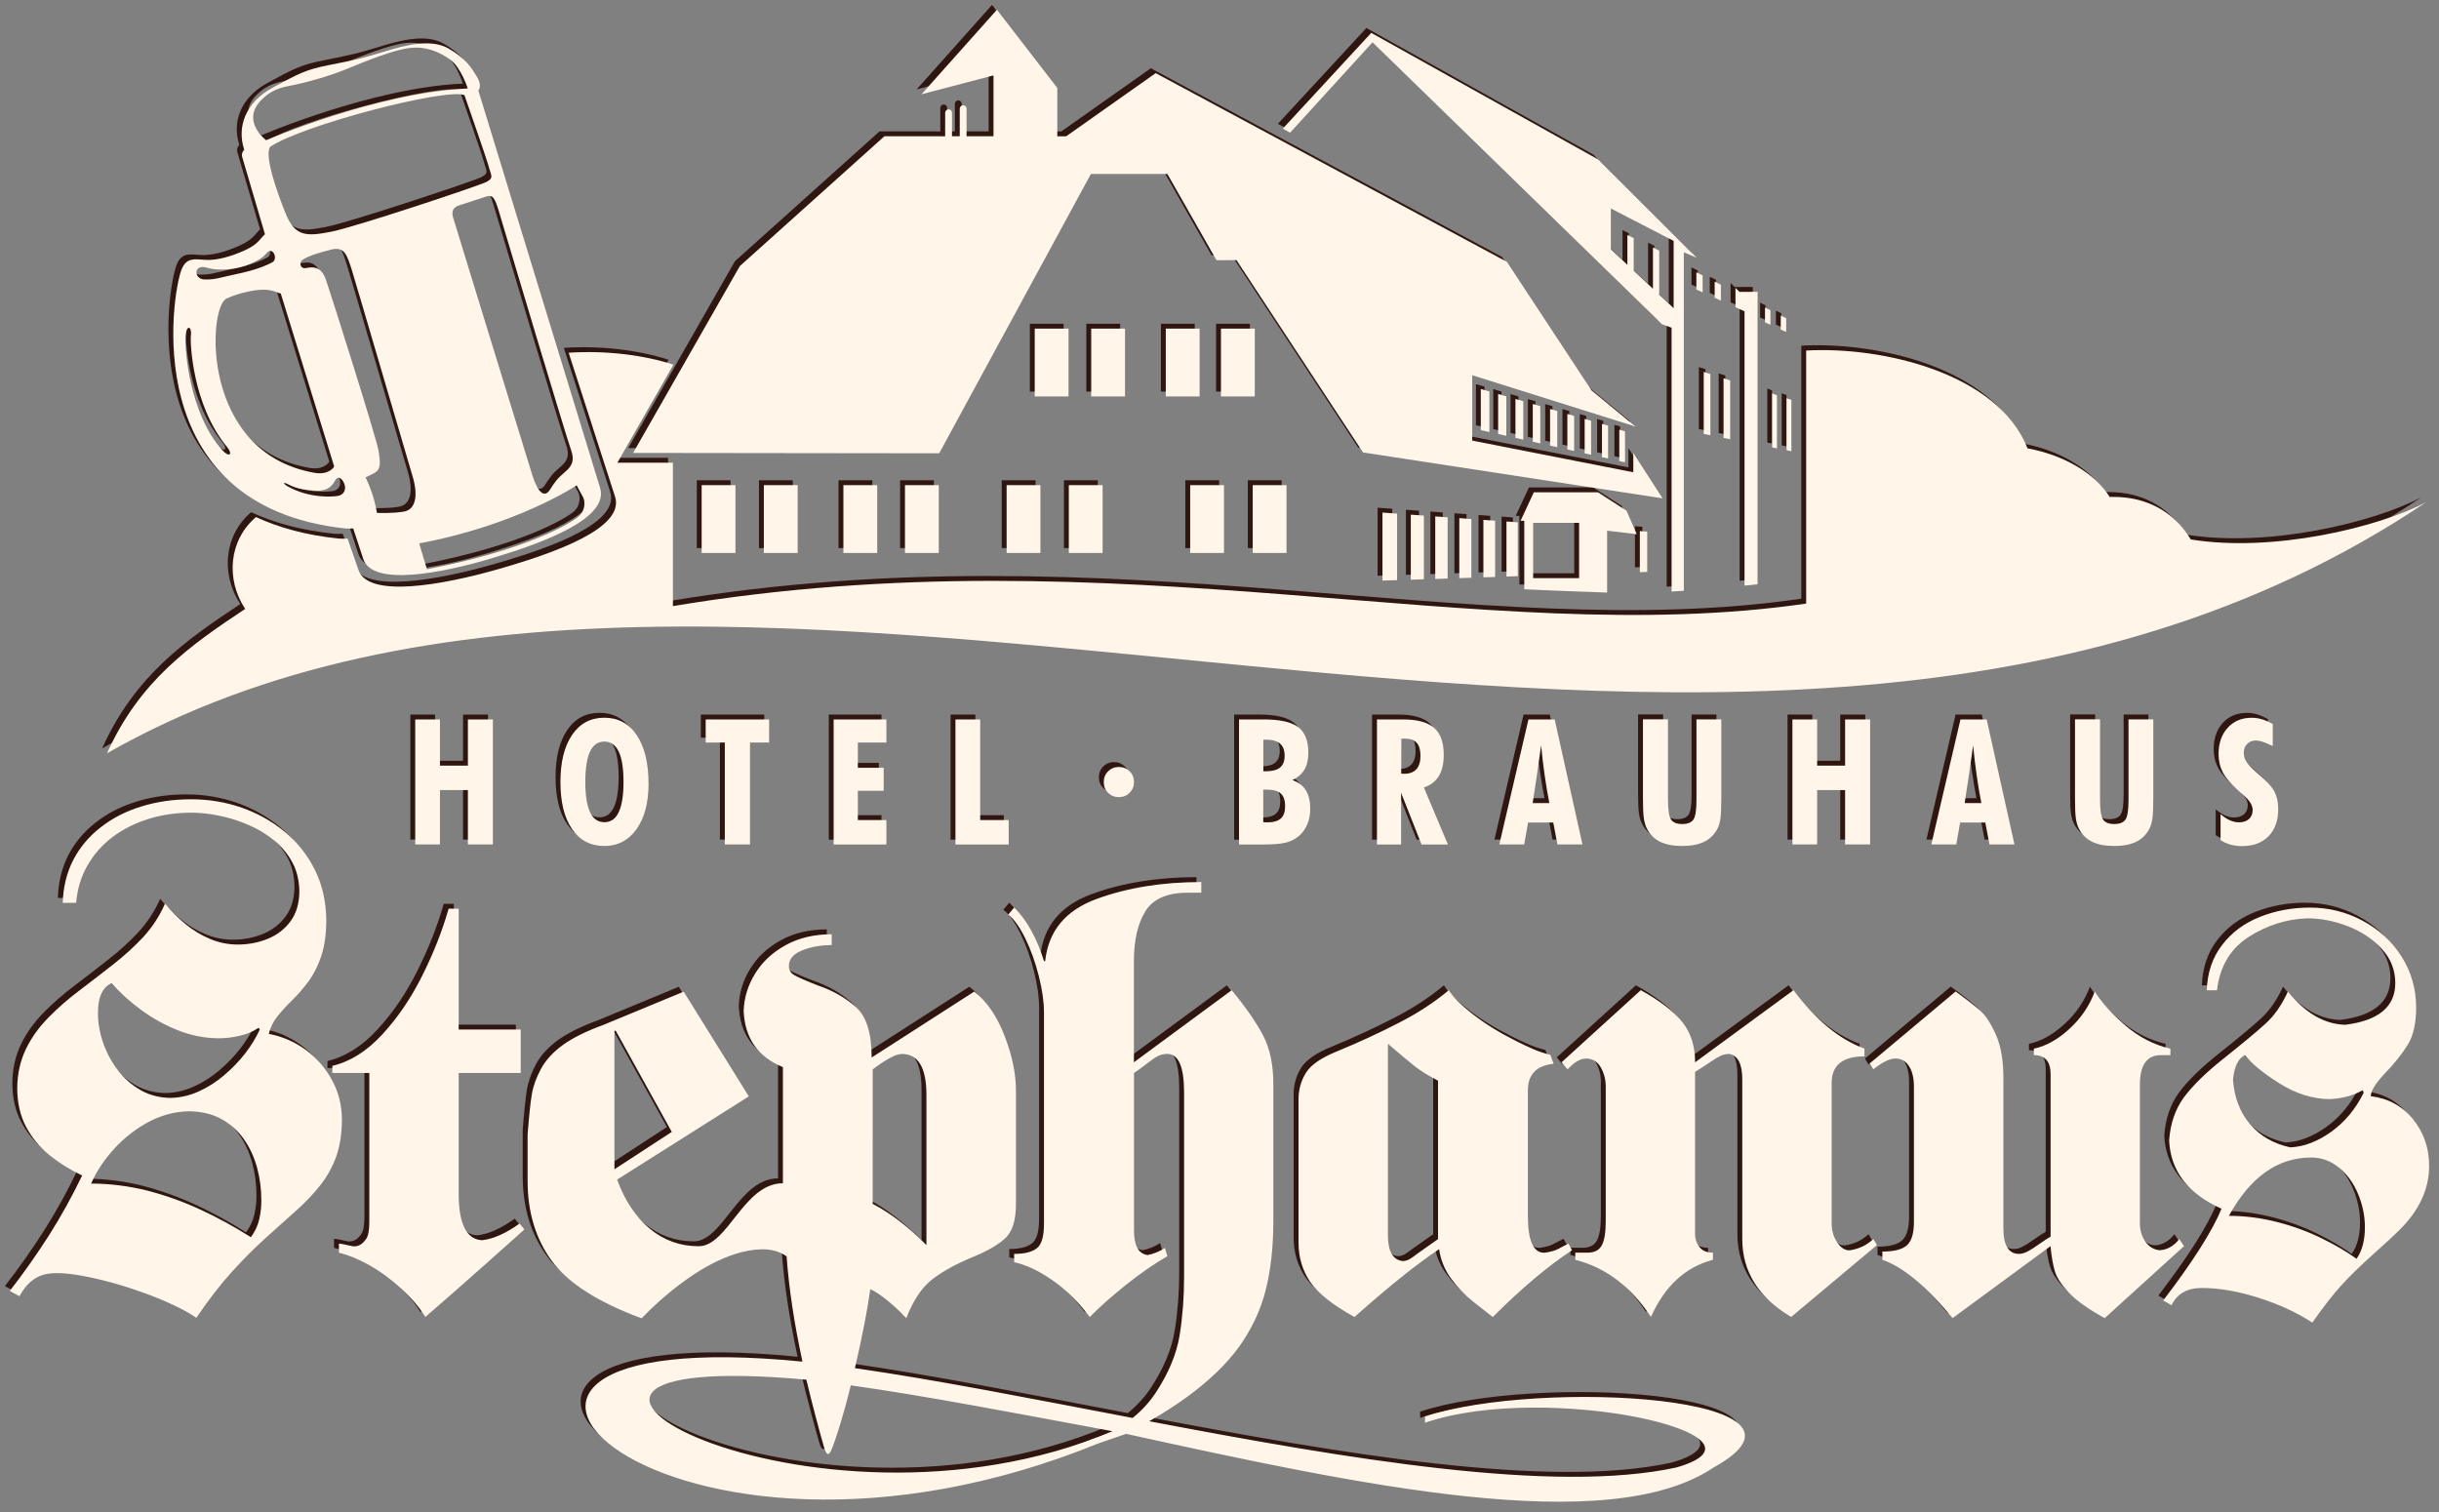 <?xml version="1.0" encoding="utf-8"?>
<!-- Generator: Adobe Illustrator 24.1.0, SVG Export Plug-In . SVG Version: 6.00 Build 0)  -->
<svg version="1.0" id="Ebene_1" xmlns="http://www.w3.org/2000/svg" xmlns:xlink="http://www.w3.org/1999/xlink" x="0px" y="0px"
	 viewBox="0 0 500 310" style="enable-background:new 0 0 500 310;" xml:space="preserve">
<rect x="0" y="0" width="500" height="310" fill="#808080" stroke="none"/>
<style type="text/css">
	.st0{fill:#301610;}
	.st1{fill:#FFF5E9;}
</style>
<g>
	<path class="st0" d="M496.38,101.96c-9.8,5.18-31.44,10.38-48.26,7.64c-3.66-6.02-9.39-8.72-15.88-8.72c-0.25,0-0.5,0-0.75,0.01
		c-3.03-4.82-9.22-8.54-16.85-9.97c-6.05-15.4-29.72-20.93-45.37-20.05l0,51.88c-66.29,9.66-140.88-14.78-232.32,0.52v-29.4
		l-11.38,0l11.49-20.11c-6.29-2.02-13.9-2.93-21.48-2.44c5.15,15.98,9.44,29.3,9.5,29.48c2.12,6.44-12.27,11.54-23.79,14.85
		c-11.71,3.36-26.83,6.02-28.8,0.21c-0.2-0.59-2.01-5.82-2.23-6.44c-0.66,0.06-1.3,0.05-1.82,0c-6.75-0.69-12.32-2.26-16.96-4.41
		c-5.6,4.78-6.22,12.77-2.22,18.84c-11.29,7.47-21.66,14.77-28.32,29.59C150.44,79.68,355.66,196.46,496.38,101.96L496.38,101.96z"
		/>
	<path class="st0" d="M84.12,172.14v-25.64h5.07v9.48h5.73v-9.48h5.12v25.64h-5.12v-11.15h-5.73v11.15H84.12L84.12,172.14z
		 M122.9,167.57c1.32,0,2.3-0.68,2.94-2.06c0.65-1.37,0.98-3.43,0.98-6.19c0-2.78-0.32-4.84-0.98-6.22
		c-0.65-1.37-1.63-2.06-2.94-2.06c-1.32,0-2.3,0.68-2.94,2.04c-0.64,1.37-0.97,3.44-0.97,6.23c0,2.78,0.33,4.84,0.97,6.21
		C120.61,166.9,121.58,167.57,122.9,167.57L122.9,167.57L122.9,167.57z M131.95,159.68c0,3.91-0.82,7.01-2.46,9.32
		c-1.65,2.3-3.84,3.45-6.59,3.45c-2.84,0-5.05-1.16-6.63-3.47c-1.59-2.31-2.38-5.53-2.38-9.65c0-4.11,0.8-7.33,2.4-9.67
		c1.6-2.34,3.8-3.51,6.61-3.51c2.82,0,5.03,1.19,6.64,3.59C131.14,152.13,131.95,155.44,131.95,159.68L131.95,159.68L131.95,159.68z
		 M147.59,172.14v-20.9h-3.92v-4.74h13v4.74h-3.92v20.9H147.59L147.59,172.14z M169.9,172.14v-25.64h10.81v4.74h-5.85v5.18h5.3v4.71
		h-5.3v6.01h5.85v5.01H169.9L169.9,172.14z M194.87,172.14v-25.64h5.07v20.64h5.84v5.01H194.87L194.87,172.14z M231.47,159.33
		c0,0.88-0.3,1.61-0.89,2.21c-0.59,0.59-1.33,0.89-2.21,0.89c-0.88,0-1.61-0.29-2.21-0.87c-0.59-0.59-0.89-1.33-0.89-2.22
		c0-0.87,0.3-1.61,0.9-2.2c0.6-0.59,1.33-0.89,2.2-0.89c0.87,0,1.6,0.29,2.2,0.89C231.17,157.72,231.47,158.45,231.47,159.33
		L231.47,159.33L231.47,159.33z M257.97,157.13h0.55c1.32,0,2.28-0.26,2.9-0.77c0.62-0.52,0.93-1.31,0.93-2.39
		c0-1.14-0.31-1.97-0.94-2.51c-0.62-0.54-1.6-0.81-2.91-0.81h-0.51V157.13L257.97,157.13z M257.97,167.57c0.08,0,0.2,0.01,0.36,0.02
		c0.16,0.01,0.28,0.02,0.36,0.02c1.32,0,2.27-0.26,2.87-0.79c0.6-0.53,0.89-1.36,0.89-2.51c0-1.23-0.3-2.1-0.9-2.63
		c-0.59-0.53-1.59-0.79-2.96-0.79h-0.62V167.57L257.97,167.57L257.97,167.57z M253,172.14v-25.64h5c3.36,0,5.73,0.52,7.13,1.57
		c1.39,1.05,2.08,2.8,2.08,5.26c0,1.4-0.26,2.54-0.79,3.45c-0.53,0.9-1.35,1.62-2.46,2.16c1.24,0.44,2.16,1.15,2.75,2.1
		c0.59,0.95,0.89,2.21,0.89,3.77c0,1.16-0.19,2.21-0.58,3.15c-0.39,0.94-0.95,1.74-1.69,2.4c-0.74,0.65-1.63,1.1-2.67,1.38
		c-1.04,0.28-2.67,0.41-4.9,0.41H253L253,172.14z M286.25,157.61c0.06,0,0.16,0.01,0.29,0.02c0.14,0.01,0.24,0.02,0.3,0.02
		c1.11,0,1.95-0.31,2.51-0.93c0.57-0.62,0.85-1.53,0.85-2.75c0-1.23-0.26-2.12-0.78-2.69c-0.52-0.56-1.34-0.85-2.48-0.85
		c-0.17,0-0.31,0.01-0.4,0.01c-0.09,0.01-0.18,0.01-0.26,0.02L286.25,157.61L286.25,157.61L286.25,157.61z M281.28,172.14v-25.64
		h5.34c2.93,0,5.06,0.58,6.37,1.72c1.32,1.15,1.98,2.98,1.98,5.5c0,1.83-0.34,3.3-1.01,4.4c-0.68,1.11-1.69,1.88-3.06,2.33
		l4.93,11.7h-5.41l-4.19-10.61v10.61H281.28L281.28,172.14z M313.2,163.65h3.42c-0.35-1.79-0.67-3.67-0.95-5.63
		c-0.28-1.96-0.53-4.03-0.74-6.21c-0.26,1.92-0.53,3.87-0.82,5.84C313.82,159.63,313.52,161.63,313.2,163.65L313.2,163.65
		L313.2,163.65z M306.36,172.14l5.98-25.64h5.37l5.7,25.64h-5.13l-0.86-4.5h-5.16l-0.8,4.5H306.36L306.36,172.14z M351.87,146.49
		v16.11c0,1.97-0.06,3.37-0.17,4.19c-0.12,0.83-0.31,1.51-0.58,2.04c-0.63,1.24-1.52,2.14-2.71,2.73c-1.18,0.59-2.69,0.89-4.55,0.89
		c-1.86,0-3.38-0.29-4.57-0.89c-1.2-0.59-2.09-1.5-2.7-2.73c-0.28-0.55-0.48-1.24-0.6-2.07c-0.12-0.83-0.18-2.22-0.18-4.17v-0.76
		v-15.35h5.13v16.51c0,2.09,0.22,3.45,0.64,4.05c0.43,0.61,1.18,0.91,2.28,0.91c1.11,0,1.88-0.31,2.3-0.92
		c0.41-0.61,0.62-1.95,0.62-4.03v-16.51H351.87L351.87,146.49z M366.45,172.14v-25.64h5.07v9.48h5.73v-9.48h5.13v25.64h-5.13v-11.15
		h-5.73v11.15H366.45L366.45,172.14z M401.76,163.65h3.42c-0.35-1.79-0.67-3.67-0.95-5.63c-0.28-1.96-0.53-4.03-0.74-6.21
		c-0.26,1.92-0.53,3.87-0.82,5.84C402.38,159.63,402.08,161.63,401.76,163.65L401.76,163.65L401.76,163.65z M394.92,172.14
		l5.98-25.64h5.37l5.7,25.64h-5.12l-0.86-4.5h-5.16l-0.79,4.5H394.92L394.92,172.14z M440.43,146.49v16.11
		c0,1.97-0.06,3.37-0.18,4.19c-0.12,0.83-0.31,1.51-0.58,2.04c-0.62,1.24-1.52,2.14-2.7,2.73c-1.18,0.59-2.69,0.89-4.55,0.89
		c-1.86,0-3.38-0.29-4.57-0.89c-1.19-0.59-2.1-1.5-2.7-2.73c-0.28-0.55-0.48-1.24-0.6-2.07c-0.12-0.83-0.17-2.22-0.17-4.17v-0.76
		v-15.35h5.13v16.51c0,2.09,0.22,3.45,0.64,4.05c0.43,0.61,1.18,0.91,2.28,0.91c1.11,0,1.88-0.31,2.3-0.92
		c0.42-0.61,0.62-1.95,0.62-4.03v-16.51H440.43L440.43,146.49z M454.22,171.24v-5.32c0.64,0.56,1.28,0.98,1.9,1.26
		c0.62,0.28,1.26,0.42,1.88,0.42c0.87,0,1.55-0.23,2.05-0.68c0.5-0.45,0.75-1.08,0.75-1.86c0-0.97-0.67-2.03-2.02-3.16
		c-0.38-0.32-0.66-0.56-0.85-0.74c-1.57-1.41-2.65-2.67-3.24-3.79c-0.58-1.12-0.88-2.38-0.88-3.8c0-2.21,0.63-4,1.88-5.37
		c1.25-1.36,2.88-2.04,4.9-2.04c0.72,0,1.42,0.1,2.12,0.31c0.7,0.2,1.43,0.53,2.21,0.96v4.53c-0.9-0.43-1.6-0.73-2.1-0.89
		c-0.5-0.16-0.94-0.25-1.33-0.25c-0.74,0-1.35,0.23-1.81,0.7c-0.47,0.46-0.7,1.07-0.7,1.82c0,0.65,0.17,1.26,0.53,1.83
		c0.35,0.57,1.17,1.41,2.46,2.52c1.72,1.48,2.84,2.7,3.33,3.68c0.49,0.98,0.74,2.16,0.74,3.54c0,2.33-0.66,4.17-1.98,5.53
		c-1.32,1.35-3.12,2.03-5.4,2.03c-0.87,0-1.67-0.1-2.4-0.3C455.51,171.96,454.84,171.65,454.22,171.24L454.22,171.24L454.22,171.24z
		"/>
	<path class="st0" d="M492.58,213.22c1.16-1.87,1.73-4.41,1.73-7.65c0-3.8-0.98-7.26-2.96-10.41c-1.98-3.13-4.63-5.59-7.99-7.38
		c-3.36-1.81-6.97-2.7-10.82-2.7c-3.61,0-7.03,0.63-10.21,1.89c-3.2,1.26-5.79,3.17-7.78,5.76c-1.98,2.56-3.03,5.65-3.16,9.29h2.1
		c0.57-4.86,2.73-8.5,6.48-10.92c3.77-2.4,7.78-3.68,12.08-3.82c2.67,0,5.42,0.53,8.23,1.6c2.79,1.08,5.14,2.63,6.99,4.66
		c1.85,2.01,2.77,4.35,2.77,7.01c0,4.86-3.42,7.71-10.27,8.56c-4.26-0.12-8.17-2.4-11.74-6.81c-1.26,2.74-2.77,4.92-4.54,6.53
		c-1.77,1.63-4.59,3.96-8.42,7.02c-3.83,3.03-6.62,5.77-8.4,8.19c-1.75,2.42-2.75,5.35-2.99,8.77c0.28,6.26,3.87,10.94,10.74,14.01
		c-1.92,4.64-5.91,10.9-11.96,18.81l1.71,0.98c1.12-2.36,3.2-3.54,6.24-3.54c3.52,0,7.42,0.67,11.61,2.01
		c4.22,1.34,7.87,3.03,11.01,5.08c2.4-3.4,4.44-6,6.13-7.83c1.69-1.85,3.81-3.88,6.31-6.14c2.53-2.24,4.36-3.94,5.5-5.08
		c4.01-4.01,6.01-8.36,6.01-13.06c0-3.68-1.1-6.87-3.32-9.6c-2.2-2.71-5.1-4.27-8.64-4.7c0-1.08,0.96-2.64,2.89-4.68
		C489.87,217.04,491.42,215.09,492.58,213.22L492.58,213.22z M483.57,223.02c-1.67,3.38-3.91,6.06-6.7,8.05
		c-2.79,1.99-5.58,3.05-8.36,3.17c-3.44-0.75-6.19-2.34-8.25-4.76c-2.08-2.44-3.24-5.47-3.49-9.15c0.26-2.68,1.08-4.35,2.45-5
		c1.39,1.77,3.75,3.7,7.07,5.79c3.32,2.09,6.7,3.17,10.21,3.23c2.71-0.12,4.97-0.73,6.83-1.83L483.57,223.02L483.57,223.02z
		 M483.81,250.61c0,2.71-0.57,4.86-1.71,6.47c-1.96-1.4-4.32-2.81-7.11-4.17c-2.79-1.38-5.83-2.5-9.13-3.35
		c-3.3-0.85-6.6-1.28-9.93-1.28c4.38-7.97,10.01-11.96,16.87-11.96c2.12,0,4.02,0.69,5.71,2.09c1.69,1.38,3,3.19,3.91,5.41
		C483.35,246.06,483.81,248.31,483.81,250.61L483.81,250.61z M441.96,215.33h1.98v-1.32c-3.36-0.79-6.42-2.36-9.21-4.74
		c-2.77-2.38-4.87-4.72-6.3-6.97c-1.1,2.95-2.83,5.49-5.22,7.67c-2.38,2.18-4.81,3.52-7.27,4.04v1.32c2.3,0,3.44,1.3,3.44,3.9v33.31
		c-0.53,0.29-1.28,0.79-2.24,1.46c-0.96,0.69-1.75,1.2-2.41,1.55c-0.65,0.35-1.26,0.53-1.83,0.53c-2.14,0-3.2-1.75-3.2-5.25v-30.73
		c0-3.62-0.49-6.57-1.49-8.85c-1-2.28-2.06-3.94-3.18-4.96c-1.12-1.02-2.83-2.36-5.12-4.01l-17.59,14.74l0.71,1.22
		c1.87-1.48,3.38-2.22,4.54-2.22c1.18,0,2.1,0.51,2.77,1.55c0.67,1.01,1.02,2.42,1.02,4.21v27.72c0,2.34-0.47,3.94-1.42,4.8
		c-0.94,0.87-2.63,1.3-5.05,1.3v1.69c4.21,1.44,9.02,5.43,14.4,11.96l20.07-14.76c0.2,2.16,0.51,3.9,0.92,5.25
		c0.43,1.34,1.41,2.81,2.96,4.41c1.55,1.61,3.97,3.31,7.23,5.1l16.26-14.76l-0.98-1.44c-0.92,1.22-2.39,2.23-4.03,2.28
		c-1.16-0.1-2.12-0.69-2.9-1.73c-0.75-1.06-1.14-2.34-1.14-3.86v-28.41C437.7,217.35,439.13,215.33,441.96,215.33L441.96,215.33z
		 M381.22,215.58v-1.59c-5.14-1.87-9.98-5.86-14.55-11.98L346.5,216.8c0-3.31-0.88-6.08-2.65-8.28c-1.77-2.2-4.61-4.35-8.48-6.51
		l-16.24,14.78l1.22,1.46c1.37-1.48,2.63-2.22,3.79-2.22c1.3,0,2.3,0.59,3,1.77c0.69,1.2,1.04,2.52,1.04,3.99v27.47
		c0,2.38-0.26,4.07-0.81,5.06c-0.53,1.02-1.53,1.51-2.98,1.51h-2.45v1.46c6.19,1.57,11.37,5.47,15.51,11.71
		c2.83-6.34,7.07-10.23,12.71-11.71v-1.46c-1.22,0-2.14-0.37-2.75-1.14c-0.61-0.77-0.92-1.65-0.92-2.64v-33.29
		c1.22-0.75,2.24-1.4,3.1-2.01c0.88-0.59,1.57-1.02,2.12-1.28c0.55-0.24,1.14-0.39,1.77-0.39c1.79,0.31,2.69,2.05,2.69,5.25v32.72
		c0,6.65,3.34,11.98,10.02,15.96l17.59-14.74l-0.73-1.22c-1.32,1.22-2.91,1.99-4.77,2.28c-1.1,0.15-2.12-0.71-2.79-1.81
		c-0.67-1.1-1-2.32-1-3.66v-28.81C374.49,217.39,376.74,215.58,381.22,215.58L381.22,215.58z M316.82,215.27
		c-2.55-0.61-4.49-1.58-7.23-2.94c-3.2-1.61-6.03-3.36-8.5-5.27c-2.47-1.89-4.16-3.58-5.09-5.04c-2.9,2.44-6.28,4.66-10.17,6.65
		c-3.87,2.01-8.15,3.99-12.82,5.92c-3.22,1.3-5.32,2.77-6.32,4.41c-1,1.65-1.49,3.44-1.49,5.37v29.4c0,2.99,0.8,5.67,2.36,8.01
		c1.59,2.34,4.62,4.76,9.11,7.24c7.11-6.32,12.9-10.96,17.36-13.91c0.29,2.17,1.1,4.19,2.44,6.02c1.33,1.83,2.85,3.42,4.58,4.78
		c1.73,1.36,3.06,2.4,3.97,3.11c5.91-5.9,11.33-10.45,16.24-13.69l-0.71-1.34c-0.35,0.14-1.06,0.51-2.14,1.08
		c-1.08,0.59-2.73,0.77-2.87,0.77c-2.22,0-3.32-2.52-3.32-7.56v-25.74c0-3.27,1.77-5.08,5.27-5.44L316.82,215.27L316.82,215.27z
		 M293.8,253.05l-4.3,3.03c-1,0.77-1.92,1.53-3.04,1.46c-1.95-0.28-2.93-2.03-2.93-5.25v-39.29c2.32,2.01,4.14,3.54,5.44,4.56
		c1.28,1.01,2.89,2.01,4.83,3.01V253.05L293.8,253.05z M258.47,263.5c1.04-4.11,1.57-8.86,1.57-14.25v-27.94
		c0-3.98-0.69-7.32-2.1-10.02c-1.41-2.68-3.55-5.78-6.44-9.27l-20.05,14.78v-20.74c0-4.31,0.8-7.73,2.37-10.25
		c1.57-2.52,4.44-3.78,8.66-3.78h2.79v-2.19c-8.01,0-15.18,1.16-21.52,3.49c-6.34,2.34-9.84,6.59-10.49,12.73h-0.24
		c-1.45-4.7-3.49-8.38-6.11-11l-1.22,1.46c1.16,0.87,2.32,2.5,3.48,4.84c1.16,2.36,2.08,4.94,2.79,7.77
		c0.71,2.83,1.06,5.29,1.06,7.42v43.31c0,2.64-0.49,4.33-1.49,5.08c-0.98,0.77-2.53,1.14-4.63,1.14v1.71
		c2.43,0.51,5.03,1.73,7.83,3.68c2.79,1.93,5.36,4.46,7.68,7.55c1.94-1.99,4.42-4.19,7.44-6.61c3.02-2.4,5.85-4.35,8.46-5.86
		l-0.49-1.69c-1.08,0.71-2.26,1.2-3.54,1.46c-1.88-0.24-2.81-1.91-2.81-5v-32.33c0.51-0.33,1.35-0.94,2.47-1.79
		c1.12-0.87,1.96-1.45,2.49-1.71c0.55-0.26,1.16-0.41,1.89-0.41c2.28,0,3.42,2.65,3.42,7.93v37.82c0,4.19-0.31,8.18-0.92,11.98
		c-0.63,3.82-2.26,7.75-4.93,11.79c-1.26,1.9-2.83,3.61-4.7,5.12c-20.3-3.87-40.05-7.79-56.93-10.21
		c1.52-6.57,2.57-11.98,3.15-16.21c2.02,0.96,4.48,2.95,7.38,5.96c1.43-3.68,3.2-6.32,5.34-7.97c2.12-1.63,4.81-3.11,8.05-4.46
		c3.26-1.32,5.58-2.68,6.99-4.04c1.4-1.36,2.1-3.68,2.1-6.94v-23.3c0-3.42-0.77-7.14-2.34-11.18c-1.55-4.05-3.63-7.06-6.21-9.07
		l-21.03,13.52c0-5-1.08-8.44-3.24-10.35c-2.16-1.93-4.75-3.39-7.74-4.41c-2.51-0.97-4.14-1.71-4.87-2.13
		c-0.76-0.43-1.12-1.06-1.12-1.87c0-1.4,0.9-2.46,2.69-3.19c1.77-0.73,3.81-1.1,6.09-1.1v-2.22c-3.61,0-6.78,0.75-9.49,2.26
		c-2.71,1.5-4.79,3.46-6.24,5.86c-1.47,2.4-2.24,4.94-2.32,7.65c0.26,5.57,2.95,9.39,8.05,11.47v23.81
		c-8.05,0-11.27,12.91-17.26,12.91c-3.77,0-7.11-1.18-10.01-3.58c-2.89-2.4-5.14-5.75-6.72-10.08l27-17.06l-13.35-21.47l-16.46,6.81
		c-3.5,1.28-6.26,2.64-8.27,4.09c-2,1.44-3.5,3.07-4.48,4.84c-0.98,1.79-1.63,3.56-1.93,5.33c-0.29,1.77-0.57,4.49-0.86,8.22v9.5
		c0,6.41,1.65,11.86,4.93,16.37c3.28,4.52,9.41,8.46,18.44,11.81c2.51-2.62,5.26-5.06,8.29-7.3c2.26-1.67,9.19-6.64,16.18-6.85
		c2.16-0.07,3.91,0.49,5.26,1.44c0.45,6.41,1.53,13.61,3.25,21.59c-90.71-8.99-28.58,53.13,60.7,16.75l5.66-1.94
		c47.34,10.37,98.69,21.51,120.43,6.89c26.45-14.63-35.89-18.25-59.17-10.44v1.27c25.07-8.58,74.38,2.62,51.54,9.17
		c-25.15,5.47-67.43-1.76-108.08-9.48c2.87-1.65,5.43-3.29,7.67-4.92c4.6-3.35,8.21-6.81,10.8-10.41
		C255.62,271.45,257.43,267.61,258.47,263.5L258.47,263.5z M124.96,238.74v-28.41h0.27l11.49,20.74L124.96,238.74L124.96,238.74z
		 M177.9,218.26c2.79-2.12,4.79-3.17,5.99-3.17c3.36,0,5.03,2.81,5.03,8.4v30.78c-3.79-3.82-7.48-6.63-11.02-8.44V218.26
		L177.9,218.26z M227.07,292.44c-62.39,26.29-139.67-17.58-62.77-10.57c1.02,4.36,3.02,11.8,3.6,13.74c0.57,1.94,1.06,2.05,1.81,0
		c0.75-2.03,2.17-6.24,3.7-12.58C188.93,285.22,207.6,288.81,227.07,292.44L227.07,292.44z M93.03,243.76v-24.77h12.72v-8.91H93.03
		v-24.77h-2.06c-1.32,4.62-3.14,9.21-5.44,13.79c-2.28,4.57-5.01,8.58-8.19,12.02c-3.16,3.42-6.56,5.55-10.21,6.41v1.46h7.58v30.5
		c0,1.69-0.2,2.85-0.63,3.5c-0.43,0.63-1.37,1.8-2.91,1.5c-1.41-0.33-2.3-0.51-2.69-0.51v1.85c1.88,0.45,3.91,1.28,6.13,2.5
		c2.22,1.24,4.38,2.81,6.48,4.72c2.12,1.91,3.81,3.88,5.12,5.96c2.24-1.95,4.42-3.84,6.52-5.69c2.1-1.85,4.14-3.66,6.13-5.43
		c2-1.79,4.54-4.05,7.64-6.81l-0.98-1.22c-2.81,2.01-5.38,3.17-7.72,3.42C94.62,253.09,93.03,249.9,93.03,243.76L93.03,243.76z
		 M61.68,214.25c-2.27-1.65-4.79-2.75-7.58-3.28c0.33-1.35,0.94-2.57,1.81-3.64c0.89-1.09,1.89-2.19,3.01-3.28
		c1.12-1.09,2.19-2.34,3.27-3.77c1.05-1.4,1.94-3.13,2.63-5.14c0.69-2.01,1.05-4.48,1.07-7.38c-0.03-3.82-0.79-7.28-2.3-10.33
		c-1.5-3.06-3.57-5.68-6.15-7.84c-2.6-2.16-5.56-3.82-8.85-4.99c-3.32-1.15-6.78-1.73-10.41-1.73c-3.7,0-7.12,0.51-10.28,1.5
		c-3.14,0.97-5.89,2.39-8.26,4.25c-2.37,1.83-4.26,4.07-5.61,6.67c-1.35,2.62-2.07,5.55-2.17,8.81h2.75
		c0.25-2.88,1.02-5.45,2.35-7.71c1.33-2.29,3.03-4.23,5.18-5.83c2.17-1.6,4.59-2.82,7.32-3.67c2.73-0.84,5.64-1.27,8.72-1.27
		c1.73,0,3.6,0.18,5.61,0.59c1.99,0.38,3.95,0.99,5.89,1.81c1.96,0.81,3.75,1.86,5.36,3.16c1.61,1.27,2.88,2.8,3.85,4.56
		c0.97,1.76,1.45,3.79,1.48,6.08c-0.03,2.49-0.66,4.53-1.86,6.13c-1.2,1.6-2.78,2.8-4.69,3.56c-1.91,0.77-3.95,1.15-6.15,1.15
		c-1.99-0.02-3.88-0.41-5.64-1.17c-1.79-0.74-3.44-1.76-4.97-3c-1.56-1.27-2.96-2.67-4.23-4.22c-1.1,2.52-2.6,4.81-4.46,6.85
		c-1.89,2.01-3.98,3.92-6.25,5.68c-2.27,1.78-4.56,3.54-6.83,5.27c-2.3,1.73-4.41,3.56-6.33,5.52c-1.91,1.94-3.47,4.07-4.62,6.44
		c-1.17,2.39-1.79,5.09-1.81,8.12c0.03,2.98,0.61,5.6,1.79,7.81c1.17,2.24,2.75,4.17,4.74,5.8c1.99,1.63,4.26,3.05,6.78,4.25
		c-2.02,4.2-4.26,8.27-6.78,12.24c-2.53,3.95-5.2,7.76-8.06,11.43l1.99,1.07c0.89-1.6,1.91-2.8,3.09-3.56
		c1.17-0.79,2.68-1.17,4.57-1.17c1.45,0,3.19,0.18,5.15,0.54c1.96,0.36,4.06,0.84,6.27,1.45c2.19,0.61,4.39,1.32,6.55,2.11
		c2.14,0.76,4.16,1.6,5.99,2.47c1.86,0.87,3.39,1.73,4.64,2.59c2.5-3.69,4.95-6.85,7.37-9.52c2.42-2.65,4.74-4.96,6.96-6.95
		c2.22-1.99,4.29-3.84,6.15-5.52c1.89-1.68,3.52-3.41,4.92-5.17c1.4-1.76,2.47-3.72,3.27-5.88c0.77-2.19,1.17-4.76,1.17-7.74
		c-0.03-2.88-0.71-5.55-2.04-7.97C65.71,217.97,63.92,215.91,61.68,214.25L61.68,214.25z M52.27,210.05
		c-0.74,1.63-1.73,3.26-2.98,4.89c-1.28,1.65-2.73,3.15-4.36,4.53c-1.63,1.4-3.39,2.49-5.25,3.33c-1.89,0.84-3.8,1.27-5.76,1.3
		c-2.22-0.03-4.26-0.56-6.07-1.58c-1.81-1.04-3.37-2.39-4.69-4.1c-1.3-1.7-2.3-3.56-3.01-5.6c-0.71-2.04-1.07-4.1-1.07-6.13
		c0-0.79,0.05-1.58,0.2-2.37c0.15-0.79,0.41-1.53,0.82-2.19c0.41-0.66,0.97-1.2,1.74-1.55c1.81,2.01,3.88,3.87,6.22,5.57
		c2.35,1.71,4.85,3.08,7.5,4.12c2.68,1.05,5.38,1.58,8.16,1.6c1.48,0,2.96-0.15,4.41-0.51c1.48-0.33,2.75-0.87,3.85-1.63
		L52.27,210.05L52.27,210.05z M52.57,245.02c0.03,1.32-0.13,2.65-0.43,4c-0.31,1.32-0.89,2.54-1.71,3.64
		c-3.32-2.11-6.76-4-10.28-5.63c-3.55-1.65-7.19-2.95-10.94-3.92c-3.75-0.94-7.6-1.43-11.53-1.45c1.15-2.6,2.75-4.99,4.82-7.23
		c2.07-2.24,4.41-4.05,7.04-5.45c2.63-1.37,5.36-2.09,8.19-2.14c2.53,0.03,4.72,0.54,6.58,1.55c1.86,1.02,3.42,2.37,4.64,4.1
		c1.22,1.73,2.12,3.66,2.73,5.83C52.27,240.47,52.57,242.71,52.57,245.02L52.57,245.02z"/>
	<path class="st0" d="M366.24,91.52V80.97l-0.99-0.31V91.3L366.24,91.52L366.24,91.52z M364.06,66.56l1.11,0.5v-2.82l-1.11-0.54
		V66.56L364.06,66.56z M362.3,90.73l0.98,0.2V80.05l-0.98-0.39V90.73L362.3,90.73z M360.83,65.09l1.11,0.5V62.6l-1.11-0.54V65.09
		L360.83,65.09z M359.3,64.28l0.02-5.43l-0.02,0.14v-0.16l0,0l-3.71,0.01l-0.82-0.82l0.01,3.97l1.85,0.84v56.24
		c0.89-0.09,1.78-0.18,2.67-0.28V64.28L359.3,64.28z M352.33,88.78l1.36,0.27V76.99l-1.36-0.43V88.78L352.33,88.78z M350.51,60.06
		l1.28,0.58v-3.27l-1.28-0.63V60.06L350.51,60.06z M348.27,87.97l1.36,0.27V75.69l-1.36-0.43V87.97L348.27,87.97z M346.76,58.36
		l1.28,0.58v-3.48l-1.28-0.63V58.36L346.76,58.36z M344.2,50.73l2.62,1.11L326.64,31.7L280.11,5.74l-18.14,19.64l1.5,0.82
		l16.89-18.51l59.34,57.78l1.98,0.72v54.09c0.84-0.05,1.67-0.1,2.51-0.15V50.73L344.2,50.73z M342.1,62.18l-2.96-2.78v-9.02
		l-1.28-0.63v8.45l-3.95-3.7v-6.68l-1.29-0.63v6.11l-3.39-3.18v-8.38l12.87,6.65V62.18L342.1,62.18z M302.57,78.76v8.43l1.76,0.39
		v-8.32L302.57,78.76L302.57,78.76z M306.12,79.78v8.2l1.68,0.38v-8.09L306.12,79.78L306.12,79.78z M309.67,80.8v7.97l1.61,0.36
		v-7.87L309.67,80.8L309.67,80.8z M313.22,81.83v7.74l1.54,0.34v-7.64L313.22,81.83L313.22,81.83z M316.77,82.85v7.51l1.47,0.33
		v-7.42L316.77,82.85L316.77,82.85z M320.31,83.87v7.28l1.39,0.31v-7.19L320.31,83.87L320.31,83.87z M323.86,84.89v7.05l1.32,0.3
		v-6.97L323.86,84.89L323.86,84.89z M327.41,85.91v6.82l1.25,0.28v-6.74L327.41,85.91L327.41,85.91z M330.96,87.1l0,6.43l1.18,0.26
		l-0.01-6.36L330.96,87.1L330.96,87.1z M235.91,13.99c0.04,0.26,0.07,0.51,0.08,0.74l-0.08-0.73l-18.35,12.95l-1.81,0v-9.93
		l-0.02-0.01L203.37,1l-15.46,17.33l14.64-3.84l0.12,0.02v12.42l-5.52,0v-5.65c0-0.39-0.32-0.7-0.7-0.7h0c-0.38,0-0.7,0.32-0.7,0.7
		v5.65l-1.59,0v-4.81c0-0.39-0.32-0.7-0.7-0.7l0,0c-0.38,0-0.7,0.32-0.7,0.7v4.82l-12.45-0.01l-29.65,26.63l-21.87,38.3l62.75,0.08
		l31.1-57.28h15.67l10.07,17.69l4.1-0.02l25.94,39.43l61.4,9.41l-5.99-9.29v3.95l-33.02-6.5V75.93l33.02,10.38v0.12l0.35-0.04
		l-8.94-7.38l-17.33-26.33L235.91,13.99L235.91,13.99z M149.77,98.46h-6.93v13.91h6.93V98.46L149.77,98.46z M162.52,98.46h-6.93
		v13.91h6.93V98.46L162.52,98.46z M178.83,98.46h-6.93v13.91h6.93V98.46L178.83,98.46z M191.45,98.46h-6.93v13.91h6.93V98.46
		L191.45,98.46z M211.12,80.28h6.93V66.37h-6.93V80.28L211.12,80.28z M212.29,98.46h-6.93v13.91h6.93V98.46L212.29,98.46z
		 M222.7,80.28h6.93V66.37h-6.93V80.28L222.7,80.28z M225.04,98.46h-6.93v13.91h6.93V98.46L225.04,98.46z M244.92,66.37h-6.93v13.91
		h6.93V66.37L244.92,66.37z M249.3,80.28h6.93V66.37h-6.93V80.28L249.3,80.28z M249.92,98.46h-6.93v13.91h6.93V98.46L249.92,98.46z
		 M262.74,98.46h-6.93v13.91h6.93V98.46L262.74,98.46z M285.41,104.31l-3-0.22v13.95l3-0.1V104.31L285.41,104.31z M290.9,104.71
		l-2.68-0.19v13.34l2.68-0.09V104.71L290.9,104.71z M295.77,105.06l-2.54-0.18v12.82l2.54-0.08V105.06L295.77,105.06z
		 M300.64,105.41l-2.48-0.18v12.3l2.48-0.08V105.41L300.64,105.41z M305.5,105.76l-2.4-0.17v11.78l2.4-0.08V105.76L305.5,105.76z
		 M310.15,106.09l-2.32-0.17v11.29l2.32-0.08V106.09L310.15,106.09z M313.44,99.93l-2.72,5.84h0.76v14.05
		c5.67,0.26,11.33,0.49,16.98,0.67v-12.69l6.08,0.73l-2.09-4.8l0.02,0l-5.88-3.8L313.44,99.93L313.44,99.93z M313.3,106.2h9.42
		v11.34h-9.42V106.2L313.3,106.2z M336.68,108l-1.51-0.11v8.42l1.51-0.05V108L336.68,108z"/>
	<path class="st0" d="M122.01,98.99c-0.13-0.43-24.95-81.44-24.95-81.44s0.88-0.88-0.27-2.79c-1.16-1.9-2.31-3.81-5.91-5.85
		c-3.6-2.04-8.97-0.61-13.12,0.68c-4.15,1.29-6.25,1.77-11.15,2.72c-4.89,0.95-6.25,1.7-11.76,4.69c-5.51,2.99-7.34,8.02-5.78,12.71
		c0,0-0.68,0.61-0.41,1.5c0.25,0.81,4.01,13.6,4.66,15.82c-0.04,0.03-0.07,0.06-0.11,0.09c-1.02,0.96-1.29,1.97-4.15,3.26
		c-2.86,1.29-5.78,2.04-7.95,1.9s-3.87-0.56-4.89,1.97c-1.9,4.69-9.31,48.47,33.51,53.09c0.48,0.05,1.08,0.06,1.68,0
		c0.21,0.6,1.88,5.68,2.06,6.25c1.81,5.64,15.77,3.06,26.58-0.2C110.69,110.19,123.97,105.24,122.01,98.99L122.01,98.99z
		 M65.79,56.29c-1.09-3.13-3.26-2.45-4.22-2.31c-0.95,0.14-1.5-1.22-0.27-1.9c1.22-0.68,2.86-1.22,5.57-1.9
		c2.72-0.68,3.26,0.95,4.35,4.49c1.09,3.53,11.15,37.93,12.37,42.01c1.22,4.08,0.54,6.8-1.77,7.21c-2.31,0.41-5.54,0.27-5.54,0.27
		c-0.61-3.91-2.35-7.31-2.35-7.31s0.27-0.03,1.77-0.85c1.5-0.82,1.22-2.18,0.95-4.35C76.4,89.47,66.88,59.42,65.79,56.29
		L65.79,56.29z M58.25,98.37c1.32,0.71,2.89,1.05,5.1,1.22c2.51,0.19,3.6-0.68,4.28-1.97c0.68-1.29,1.56-0.48,1.97,0.61
		c0.41,1.09-0.07,2.24-1.36,2.45c-0.95,0.15-5.78,0.61-10.4-2.04C56.89,98.03,57.09,97.75,58.25,98.37L58.25,98.37z M45.4,60.24
		c1.6-0.8,5.23-1.9,7.82-1.84c2.12,0.06,2.79,0.78,3.33,0.74L67.5,94.61c-0.05,0.09-0.07,0.16-0.07,0.16s-1.03,1.69-4.01,1.16
		C40.1,91.78,41.59,62.14,45.4,60.24L45.4,60.24z M38.13,67.92c-0.16,1.15,0.25,14.04,7.41,22.71c1.29,1.56,0.45,2.26-1.02,0.61
		c-6.73-7.55-7.68-20.73-7.48-23.32C37.24,65.34,38.4,65.95,38.13,67.92L38.13,67.92z M53.69,50.86c1.22-1.43,2.38,1.22,1.16,1.9
		c-1.22,0.68-3.53,1.63-7.14,2.38c-3.6,0.75-4.55,1.22-6.8,1.16c-2.24-0.07-2.24-3.19,0.34-2.45c3.06,0.88,6.66,0.27,9.04-0.75
		C52.56,52.13,53.12,51.53,53.69,50.86L53.69,50.86z M94.89,17.14c-18.63,0.82-41.33,10.61-41.33,10.61s-5.3-3.94-0.95-8.29
		c1.22-1.22,2.72-2.31,5.71-2.86s8.02-1.9,11.96-3.54c3.94-1.63,9.38-3.81,12.64-4.21c3.26-0.41,5.98,0.68,8.29,2.31
		C93.53,12.79,94.89,17.14,94.89,17.14L94.89,17.14z M98.7,36.31c-1.63,0.82-26.92,9.25-31.81,10.2c-4.89,0.95-7.34,1.09-9.25-3.54
		c-1.9-4.62-4.49-12.1-3.26-13.87C61.04,24.62,90.4,17,94.21,18.5c0,0,4.62,13.19,5.03,14.82C99.65,34.95,100.33,35.49,98.7,36.31
		L98.7,36.31z M114.88,95.72c-1.63,1.36-2.18,2.18-3.13,3.67c-0.95,1.5-2.31,1.22-3.67-3.13c-1.36-4.35-15.77-51.26-16.18-52.62
		c-0.41-1.36,0-2.18,1.36-2.58c1.36-0.41,4.08-1.36,5.44-1.77c1.36-0.41,1.77,0.27,2.72,3.54c0.95,3.26,13.73,45.95,14.55,48.13
		C116.78,93.14,116.51,94.36,114.88,95.72L114.88,95.72z M117.6,104.9c-1.43,1.22-10.06,6.73-31.07,10.81l-1.6-5.3
		c20.09-3.74,32.29-11.9,32.29-11.9s0.71,1.36,1.26,2.31C119.02,101.77,119.02,103.68,117.6,104.9L117.6,104.9z"/>
</g>
<g>
	<path class="st1" d="M497.38,102.96c-9.8,5.18-31.44,10.38-48.26,7.64c-3.66-6.02-9.39-8.72-15.88-8.72c-0.25,0-0.5,0-0.75,0.01
		c-3.03-4.82-9.22-8.54-16.85-9.97c-6.05-15.4-29.72-20.93-45.37-20.05l0,51.88c-66.29,9.66-140.88-14.78-232.32,0.52v-29.4
		l-11.38,0l11.49-20.11c-6.29-2.02-13.9-2.93-21.48-2.44c5.15,15.98,9.44,29.3,9.5,29.48c2.12,6.44-12.27,11.54-23.79,14.85
		c-11.71,3.36-26.83,6.02-28.8,0.21c-0.2-0.59-2.01-5.82-2.23-6.44c-0.66,0.06-1.3,0.05-1.82,0c-6.75-0.69-12.32-2.26-16.96-4.41
		c-5.6,4.78-6.22,12.77-2.22,18.84c-11.29,7.47-21.66,14.77-28.32,29.59C151.44,80.68,356.66,197.46,497.38,102.96L497.38,102.96z"
		/>
	<path class="st1" d="M85.12,173.14v-25.64h5.07v9.48h5.73v-9.48h5.12v25.64h-5.12v-11.15h-5.73v11.15H85.12L85.12,173.14z
		 M123.9,168.57c1.32,0,2.3-0.68,2.94-2.06c0.65-1.37,0.98-3.43,0.98-6.19c0-2.78-0.32-4.84-0.98-6.22
		c-0.65-1.37-1.63-2.06-2.94-2.06c-1.32,0-2.3,0.68-2.94,2.04c-0.64,1.37-0.97,3.44-0.97,6.23c0,2.78,0.33,4.84,0.97,6.21
		C121.61,167.9,122.58,168.57,123.9,168.57L123.9,168.57L123.9,168.57z M132.95,160.68c0,3.91-0.82,7.01-2.46,9.32
		c-1.65,2.3-3.84,3.45-6.59,3.45c-2.84,0-5.05-1.16-6.63-3.47c-1.59-2.31-2.38-5.53-2.38-9.65c0-4.11,0.8-7.33,2.4-9.67
		c1.6-2.34,3.8-3.51,6.61-3.51c2.82,0,5.03,1.19,6.64,3.59C132.14,153.13,132.95,156.44,132.95,160.68L132.95,160.68L132.95,160.68z
		 M148.59,173.14v-20.9h-3.92v-4.74h13v4.74h-3.92v20.9H148.59L148.59,173.14z M170.9,173.14v-25.64h10.81v4.74h-5.85v5.18h5.3v4.71
		h-5.3v6.01h5.85v5.01H170.9L170.9,173.14z M195.87,173.14v-25.64h5.07v20.64h5.84v5.01H195.87L195.87,173.14z M232.47,160.33
		c0,0.88-0.3,1.61-0.89,2.21c-0.59,0.59-1.33,0.89-2.21,0.89c-0.88,0-1.61-0.29-2.21-0.87c-0.59-0.59-0.89-1.33-0.89-2.22
		c0-0.87,0.3-1.61,0.9-2.2c0.6-0.59,1.33-0.89,2.2-0.89c0.87,0,1.6,0.29,2.2,0.89C232.17,158.72,232.47,159.45,232.47,160.33
		L232.47,160.33L232.47,160.33z M258.97,158.13h0.55c1.32,0,2.28-0.26,2.9-0.77c0.62-0.52,0.93-1.31,0.93-2.39
		c0-1.14-0.31-1.97-0.94-2.51c-0.62-0.54-1.6-0.81-2.91-0.81h-0.51V158.13L258.97,158.13z M258.97,168.57c0.08,0,0.2,0.01,0.36,0.02
		c0.16,0.01,0.28,0.02,0.36,0.02c1.32,0,2.27-0.26,2.87-0.79c0.6-0.53,0.89-1.36,0.89-2.51c0-1.23-0.3-2.1-0.9-2.63
		c-0.59-0.53-1.59-0.79-2.96-0.79h-0.62V168.57L258.97,168.57L258.97,168.57z M254,173.14v-25.64h5c3.36,0,5.73,0.52,7.13,1.57
		c1.39,1.05,2.08,2.8,2.08,5.26c0,1.4-0.26,2.54-0.79,3.45c-0.53,0.9-1.35,1.62-2.46,2.16c1.24,0.44,2.16,1.15,2.75,2.1
		c0.59,0.95,0.89,2.21,0.89,3.77c0,1.16-0.19,2.21-0.58,3.15c-0.39,0.94-0.95,1.74-1.69,2.4c-0.74,0.65-1.63,1.1-2.67,1.38
		c-1.04,0.28-2.67,0.41-4.9,0.41H254L254,173.14z M287.25,158.61c0.06,0,0.16,0.01,0.29,0.02c0.14,0.01,0.24,0.02,0.3,0.02
		c1.11,0,1.95-0.31,2.51-0.93c0.57-0.62,0.85-1.53,0.85-2.75c0-1.23-0.26-2.12-0.78-2.69c-0.52-0.56-1.34-0.85-2.48-0.85
		c-0.17,0-0.31,0.01-0.4,0.01c-0.09,0.01-0.18,0.01-0.26,0.02L287.25,158.61L287.25,158.61L287.25,158.61z M282.28,173.14v-25.64
		h5.34c2.93,0,5.06,0.58,6.37,1.72c1.32,1.15,1.98,2.98,1.98,5.5c0,1.83-0.34,3.3-1.01,4.4c-0.68,1.11-1.69,1.88-3.06,2.33
		l4.93,11.7h-5.41l-4.19-10.61v10.61H282.28L282.28,173.14z M314.2,164.65h3.42c-0.35-1.79-0.67-3.67-0.95-5.63
		c-0.28-1.96-0.53-4.03-0.74-6.21c-0.26,1.92-0.53,3.87-0.82,5.84C314.82,160.63,314.52,162.63,314.2,164.65L314.2,164.65
		L314.2,164.65z M307.36,173.14l5.98-25.64h5.37l5.7,25.64h-5.13l-0.86-4.5h-5.16l-0.8,4.5H307.36L307.36,173.14z M352.87,147.49
		v16.11c0,1.97-0.06,3.37-0.17,4.19c-0.12,0.83-0.31,1.51-0.58,2.04c-0.63,1.24-1.52,2.14-2.71,2.73c-1.18,0.59-2.69,0.89-4.55,0.89
		c-1.86,0-3.38-0.29-4.57-0.89c-1.2-0.59-2.09-1.5-2.7-2.73c-0.28-0.55-0.48-1.24-0.6-2.07c-0.12-0.83-0.18-2.22-0.18-4.17v-0.76
		v-15.35h5.13v16.51c0,2.09,0.22,3.45,0.64,4.05c0.43,0.61,1.18,0.91,2.28,0.91c1.11,0,1.88-0.31,2.3-0.92
		c0.41-0.61,0.62-1.95,0.62-4.03v-16.51H352.87L352.87,147.49z M367.45,173.14v-25.64h5.07v9.48h5.73v-9.48h5.13v25.64h-5.13v-11.15
		h-5.73v11.15H367.45L367.45,173.14z M402.76,164.65h3.42c-0.35-1.79-0.67-3.67-0.95-5.63c-0.28-1.96-0.53-4.03-0.74-6.21
		c-0.26,1.92-0.53,3.87-0.82,5.84C403.38,160.63,403.08,162.63,402.76,164.65L402.76,164.65L402.76,164.65z M395.92,173.14
		l5.98-25.64h5.37l5.7,25.64h-5.12l-0.86-4.5h-5.16l-0.79,4.5H395.92L395.92,173.14z M441.43,147.49v16.11
		c0,1.97-0.06,3.37-0.18,4.19c-0.12,0.83-0.31,1.51-0.58,2.04c-0.62,1.24-1.52,2.14-2.7,2.73c-1.18,0.59-2.69,0.89-4.55,0.89
		c-1.86,0-3.38-0.29-4.57-0.89c-1.19-0.59-2.1-1.5-2.7-2.73c-0.28-0.55-0.48-1.24-0.6-2.07c-0.12-0.83-0.17-2.22-0.17-4.17v-0.76
		v-15.35h5.13v16.51c0,2.09,0.22,3.45,0.64,4.05c0.43,0.61,1.18,0.91,2.28,0.91c1.11,0,1.88-0.31,2.3-0.92
		c0.42-0.61,0.62-1.95,0.62-4.03v-16.51H441.43L441.43,147.49z M455.22,172.24v-5.32c0.64,0.56,1.28,0.98,1.9,1.26
		c0.62,0.28,1.26,0.42,1.88,0.42c0.87,0,1.55-0.23,2.05-0.68c0.5-0.45,0.75-1.08,0.75-1.86c0-0.97-0.67-2.03-2.02-3.16
		c-0.38-0.32-0.66-0.56-0.85-0.74c-1.57-1.41-2.65-2.67-3.24-3.79c-0.58-1.12-0.88-2.38-0.88-3.8c0-2.21,0.63-4,1.88-5.37
		c1.25-1.36,2.88-2.04,4.9-2.04c0.72,0,1.42,0.1,2.12,0.31c0.7,0.2,1.43,0.53,2.21,0.96v4.53c-0.9-0.43-1.6-0.73-2.1-0.89
		c-0.5-0.16-0.94-0.25-1.33-0.25c-0.74,0-1.35,0.23-1.81,0.7c-0.47,0.46-0.7,1.07-0.7,1.82c0,0.65,0.17,1.26,0.53,1.83
		c0.35,0.57,1.17,1.41,2.46,2.52c1.72,1.48,2.84,2.7,3.33,3.68c0.49,0.98,0.74,2.16,0.74,3.54c0,2.33-0.66,4.17-1.98,5.53
		c-1.32,1.35-3.12,2.03-5.4,2.03c-0.87,0-1.67-0.1-2.4-0.3C456.51,172.96,455.84,172.65,455.22,172.24L455.22,172.24L455.22,172.24z
		"/>
	<path class="st1" d="M493.58,214.22c1.16-1.87,1.73-4.41,1.73-7.65c0-3.8-0.98-7.26-2.96-10.41c-1.98-3.13-4.63-5.59-7.99-7.38
		c-3.36-1.81-6.97-2.7-10.82-2.7c-3.61,0-7.03,0.63-10.21,1.89c-3.2,1.26-5.79,3.17-7.78,5.76c-1.98,2.56-3.03,5.65-3.16,9.29h2.1
		c0.57-4.86,2.73-8.5,6.48-10.92c3.77-2.4,7.78-3.68,12.08-3.82c2.67,0,5.42,0.53,8.23,1.6c2.79,1.08,5.14,2.63,6.99,4.66
		c1.85,2.01,2.77,4.35,2.77,7.01c0,4.86-3.42,7.71-10.27,8.56c-4.26-0.12-8.17-2.4-11.74-6.81c-1.26,2.74-2.77,4.92-4.54,6.53
		c-1.77,1.63-4.59,3.96-8.42,7.02c-3.83,3.03-6.62,5.77-8.4,8.19c-1.75,2.42-2.75,5.35-2.99,8.77c0.28,6.26,3.87,10.94,10.74,14.01
		c-1.92,4.64-5.91,10.9-11.96,18.81l1.71,0.98c1.12-2.36,3.2-3.54,6.24-3.54c3.52,0,7.42,0.67,11.61,2.01
		c4.22,1.34,7.87,3.03,11.01,5.08c2.4-3.4,4.44-6,6.13-7.83c1.69-1.85,3.81-3.88,6.31-6.14c2.53-2.24,4.36-3.94,5.5-5.08
		c4.01-4.01,6.01-8.36,6.01-13.06c0-3.68-1.1-6.87-3.32-9.6c-2.2-2.71-5.1-4.27-8.64-4.7c0-1.08,0.96-2.64,2.89-4.68
		C490.87,218.04,492.42,216.09,493.58,214.22L493.58,214.22z M484.57,224.02c-1.67,3.38-3.91,6.06-6.7,8.05
		c-2.79,1.99-5.58,3.05-8.36,3.17c-3.44-0.75-6.19-2.34-8.25-4.76c-2.08-2.44-3.24-5.47-3.49-9.15c0.26-2.68,1.08-4.35,2.45-5
		c1.39,1.77,3.75,3.7,7.07,5.79c3.32,2.09,6.7,3.17,10.21,3.23c2.71-0.12,4.97-0.73,6.83-1.83L484.57,224.02L484.57,224.02z
		 M484.81,251.61c0,2.71-0.57,4.86-1.71,6.47c-1.96-1.4-4.32-2.81-7.11-4.17c-2.79-1.38-5.83-2.5-9.13-3.35
		c-3.3-0.85-6.6-1.28-9.93-1.28c4.38-7.97,10.01-11.96,16.87-11.96c2.12,0,4.02,0.69,5.71,2.09c1.69,1.38,3,3.19,3.91,5.41
		C484.35,247.06,484.81,249.31,484.81,251.61L484.81,251.61z M442.96,216.33h1.98v-1.32c-3.36-0.79-6.42-2.36-9.21-4.74
		c-2.77-2.38-4.87-4.72-6.3-6.97c-1.1,2.95-2.83,5.49-5.22,7.67c-2.38,2.18-4.81,3.52-7.27,4.04v1.32c2.3,0,3.44,1.3,3.44,3.9v33.31
		c-0.53,0.29-1.28,0.79-2.24,1.46c-0.96,0.69-1.75,1.2-2.41,1.55c-0.65,0.35-1.26,0.53-1.83,0.53c-2.14,0-3.2-1.75-3.2-5.25v-30.73
		c0-3.62-0.49-6.57-1.49-8.85c-1-2.28-2.06-3.94-3.18-4.96c-1.12-1.02-2.83-2.36-5.12-4.01l-17.59,14.74l0.71,1.22
		c1.87-1.48,3.38-2.22,4.54-2.22c1.18,0,2.1,0.51,2.77,1.55c0.67,1.01,1.02,2.42,1.02,4.21v27.72c0,2.34-0.47,3.94-1.42,4.8
		c-0.94,0.87-2.63,1.3-5.05,1.3v1.69c4.21,1.44,9.02,5.43,14.4,11.96l20.07-14.76c0.2,2.16,0.51,3.9,0.92,5.25
		c0.43,1.34,1.41,2.81,2.96,4.41c1.55,1.61,3.97,3.31,7.23,5.1l16.26-14.76l-0.98-1.44c-0.92,1.22-2.39,2.23-4.03,2.28
		c-1.16-0.1-2.12-0.69-2.9-1.73c-0.75-1.06-1.14-2.34-1.14-3.86v-28.41C438.7,218.35,440.13,216.33,442.96,216.33L442.96,216.33z
		 M382.22,216.58v-1.59c-5.14-1.87-9.98-5.86-14.55-11.98L347.5,217.8c0-3.31-0.88-6.08-2.65-8.28c-1.77-2.2-4.61-4.35-8.48-6.51
		l-16.24,14.78l1.22,1.46c1.37-1.48,2.63-2.22,3.79-2.22c1.3,0,2.3,0.59,3,1.77c0.69,1.2,1.04,2.52,1.04,3.99v27.47
		c0,2.38-0.26,4.07-0.81,5.06c-0.53,1.02-1.53,1.51-2.98,1.51h-2.45v1.46c6.19,1.57,11.37,5.47,15.51,11.71
		c2.83-6.34,7.07-10.23,12.71-11.71v-1.46c-1.22,0-2.14-0.37-2.75-1.14c-0.61-0.77-0.92-1.65-0.92-2.64v-33.29
		c1.22-0.75,2.24-1.4,3.1-2.01c0.88-0.59,1.57-1.02,2.12-1.28c0.55-0.24,1.14-0.39,1.77-0.39c1.79,0.31,2.69,2.05,2.69,5.25v32.72
		c0,6.65,3.34,11.98,10.02,15.96l17.59-14.74l-0.73-1.22c-1.32,1.22-2.91,1.99-4.77,2.28c-1.1,0.15-2.12-0.71-2.79-1.81
		c-0.67-1.1-1-2.32-1-3.66v-28.81C375.49,218.39,377.74,216.58,382.22,216.58L382.22,216.58z M317.82,216.27
		c-2.55-0.61-4.49-1.58-7.23-2.94c-3.2-1.61-6.03-3.36-8.5-5.27c-2.47-1.89-4.16-3.58-5.09-5.04c-2.9,2.44-6.28,4.66-10.17,6.65
		c-3.87,2.01-8.15,3.99-12.82,5.92c-3.22,1.3-5.32,2.77-6.32,4.41c-1,1.65-1.49,3.44-1.49,5.37v29.4c0,2.99,0.8,5.67,2.36,8.01
		c1.59,2.34,4.62,4.76,9.11,7.24c7.11-6.32,12.9-10.96,17.36-13.91c0.29,2.17,1.1,4.19,2.44,6.02c1.33,1.83,2.85,3.42,4.58,4.78
		c1.73,1.36,3.06,2.4,3.97,3.11c5.91-5.9,11.33-10.45,16.24-13.69l-0.71-1.34c-0.35,0.14-1.06,0.51-2.14,1.08
		c-1.08,0.59-2.73,0.77-2.87,0.77c-2.22,0-3.32-2.52-3.32-7.56v-25.74c0-3.27,1.77-5.08,5.27-5.44L317.82,216.27L317.82,216.27z
		 M294.8,254.05l-4.3,3.03c-1,0.77-1.92,1.53-3.04,1.46c-1.95-0.28-2.93-2.03-2.93-5.25v-39.29c2.32,2.01,4.14,3.54,5.44,4.56
		c1.28,1.01,2.89,2.01,4.83,3.01V254.05L294.8,254.05z M259.47,264.5c1.04-4.11,1.57-8.86,1.57-14.25v-27.94
		c0-3.98-0.69-7.32-2.1-10.02c-1.41-2.68-3.55-5.78-6.44-9.27l-20.05,14.78v-20.74c0-4.31,0.8-7.73,2.37-10.25
		c1.57-2.52,4.44-3.78,8.66-3.78h2.79v-2.19c-8.01,0-15.18,1.16-21.52,3.49c-6.34,2.34-9.84,6.59-10.49,12.73h-0.24
		c-1.45-4.7-3.49-8.38-6.11-11l-1.22,1.46c1.16,0.87,2.32,2.5,3.48,4.84c1.16,2.36,2.08,4.94,2.79,7.77
		c0.71,2.83,1.06,5.29,1.06,7.42v43.31c0,2.64-0.49,4.33-1.49,5.08c-0.98,0.77-2.53,1.14-4.63,1.14v1.71
		c2.43,0.51,5.03,1.73,7.83,3.68c2.79,1.93,5.36,4.46,7.68,7.55c1.94-1.99,4.42-4.19,7.44-6.61c3.02-2.4,5.85-4.35,8.46-5.86
		l-0.49-1.69c-1.08,0.71-2.26,1.2-3.54,1.46c-1.88-0.24-2.81-1.91-2.81-5v-32.33c0.51-0.33,1.35-0.94,2.47-1.79
		c1.12-0.87,1.96-1.45,2.49-1.71c0.55-0.26,1.16-0.41,1.89-0.41c2.28,0,3.42,2.65,3.42,7.93v37.82c0,4.19-0.31,8.18-0.92,11.98
		c-0.63,3.82-2.26,7.75-4.93,11.79c-1.26,1.9-2.83,3.61-4.7,5.12c-20.3-3.87-40.05-7.79-56.93-10.21
		c1.52-6.57,2.57-11.98,3.15-16.21c2.02,0.96,4.48,2.95,7.38,5.96c1.43-3.68,3.2-6.32,5.34-7.97c2.12-1.63,4.81-3.11,8.05-4.46
		c3.26-1.32,5.58-2.68,6.99-4.04c1.4-1.36,2.1-3.68,2.1-6.94v-23.3c0-3.42-0.77-7.14-2.34-11.18c-1.55-4.05-3.63-7.06-6.21-9.07
		l-21.03,13.52c0-5-1.08-8.44-3.24-10.35c-2.16-1.93-4.75-3.39-7.74-4.41c-2.51-0.97-4.14-1.71-4.87-2.13
		c-0.76-0.43-1.12-1.06-1.12-1.87c0-1.4,0.9-2.46,2.69-3.19c1.77-0.73,3.81-1.1,6.09-1.1v-2.22c-3.61,0-6.78,0.75-9.49,2.26
		c-2.71,1.5-4.79,3.46-6.24,5.86c-1.47,2.4-2.24,4.94-2.32,7.65c0.26,5.57,2.95,9.39,8.05,11.47v23.81
		c-8.05,0-11.27,12.91-17.26,12.91c-3.77,0-7.11-1.18-10.01-3.58c-2.89-2.4-5.14-5.75-6.72-10.08l27-17.06l-13.35-21.47l-16.46,6.81
		c-3.5,1.28-6.26,2.64-8.27,4.09c-2,1.44-3.5,3.07-4.48,4.84c-0.98,1.79-1.63,3.56-1.93,5.33c-0.29,1.77-0.57,4.49-0.86,8.22v9.5
		c0,6.41,1.65,11.86,4.93,16.37c3.28,4.52,9.41,8.46,18.44,11.81c2.51-2.62,5.26-5.06,8.29-7.3c2.26-1.67,9.19-6.64,16.18-6.85
		c2.16-0.07,3.91,0.49,5.26,1.44c0.45,6.41,1.53,13.61,3.25,21.59c-90.71-8.99-28.58,53.13,60.7,16.75l5.66-1.94
		c47.34,10.37,98.69,21.51,120.43,6.89c26.45-14.63-35.89-18.25-59.17-10.44v1.27c25.07-8.58,74.38,2.62,51.54,9.17
		c-25.15,5.47-67.43-1.76-108.08-9.48c2.87-1.65,5.43-3.29,7.67-4.92c4.6-3.35,8.21-6.81,10.8-10.41
		C256.62,272.45,258.43,268.61,259.47,264.5L259.47,264.5z M125.96,239.74v-28.41h0.27l11.49,20.74L125.96,239.74L125.96,239.74z
		 M178.9,219.26c2.79-2.12,4.79-3.17,5.99-3.17c3.36,0,5.03,2.81,5.03,8.4v30.78c-3.79-3.82-7.48-6.63-11.02-8.44V219.26
		L178.9,219.26z M228.07,293.44c-62.39,26.29-139.67-17.58-62.77-10.57c1.02,4.36,3.02,11.8,3.6,13.74c0.57,1.94,1.06,2.05,1.81,0
		c0.75-2.03,2.17-6.24,3.7-12.58C189.93,286.22,208.6,289.81,228.07,293.44L228.07,293.44z M94.03,244.76v-24.77h12.72v-8.91H94.03
		v-24.77h-2.06c-1.32,4.62-3.14,9.21-5.44,13.79c-2.28,4.57-5.01,8.58-8.19,12.02c-3.16,3.42-6.56,5.55-10.21,6.41v1.46h7.58v30.5
		c0,1.69-0.2,2.85-0.63,3.5c-0.43,0.63-1.37,1.8-2.91,1.5c-1.41-0.33-2.3-0.51-2.69-0.51v1.85c1.88,0.45,3.91,1.28,6.13,2.5
		c2.22,1.24,4.38,2.81,6.48,4.72c2.12,1.91,3.81,3.88,5.12,5.96c2.24-1.95,4.42-3.84,6.52-5.69c2.1-1.85,4.14-3.66,6.13-5.43
		c2-1.79,4.54-4.05,7.64-6.81l-0.98-1.22c-2.81,2.01-5.38,3.17-7.72,3.42C95.62,254.09,94.03,250.9,94.03,244.76L94.03,244.76z
		 M62.68,215.25c-2.27-1.65-4.79-2.75-7.58-3.28c0.33-1.35,0.94-2.57,1.81-3.64c0.89-1.09,1.89-2.19,3.01-3.28
		c1.12-1.09,2.19-2.34,3.27-3.77c1.05-1.4,1.94-3.13,2.63-5.14c0.69-2.01,1.05-4.48,1.07-7.38c-0.03-3.82-0.79-7.28-2.3-10.33
		c-1.5-3.06-3.57-5.68-6.15-7.84c-2.6-2.16-5.56-3.82-8.85-4.99c-3.32-1.15-6.78-1.73-10.41-1.73c-3.7,0-7.12,0.51-10.28,1.5
		c-3.14,0.97-5.89,2.39-8.26,4.25c-2.37,1.83-4.26,4.07-5.61,6.67c-1.35,2.62-2.07,5.55-2.17,8.81h2.75
		c0.25-2.88,1.02-5.45,2.35-7.71c1.33-2.29,3.03-4.23,5.18-5.83c2.17-1.6,4.59-2.82,7.32-3.67c2.73-0.84,5.64-1.27,8.72-1.27
		c1.73,0,3.6,0.18,5.61,0.59c1.99,0.38,3.95,0.99,5.89,1.81c1.96,0.81,3.75,1.86,5.36,3.16c1.61,1.27,2.88,2.8,3.85,4.56
		c0.97,1.76,1.45,3.79,1.48,6.08c-0.03,2.49-0.66,4.53-1.86,6.13c-1.2,1.6-2.78,2.8-4.69,3.56c-1.91,0.77-3.95,1.15-6.15,1.15
		c-1.99-0.02-3.88-0.41-5.64-1.17c-1.79-0.74-3.44-1.76-4.97-3c-1.56-1.27-2.96-2.67-4.23-4.22c-1.1,2.52-2.6,4.81-4.46,6.85
		c-1.89,2.01-3.98,3.92-6.25,5.68c-2.27,1.78-4.56,3.54-6.83,5.27c-2.3,1.73-4.41,3.56-6.33,5.52c-1.91,1.94-3.47,4.07-4.62,6.44
		c-1.17,2.39-1.79,5.09-1.81,8.12c0.03,2.98,0.61,5.6,1.79,7.81c1.17,2.24,2.75,4.17,4.74,5.8c1.99,1.63,4.26,3.05,6.78,4.25
		c-2.02,4.2-4.26,8.27-6.78,12.24c-2.53,3.95-5.2,7.76-8.06,11.43l1.99,1.07c0.89-1.6,1.91-2.8,3.09-3.56
		c1.17-0.79,2.68-1.17,4.57-1.17c1.45,0,3.19,0.18,5.15,0.54c1.96,0.36,4.06,0.84,6.27,1.45c2.19,0.61,4.39,1.32,6.55,2.11
		c2.14,0.76,4.16,1.6,5.99,2.47c1.86,0.87,3.39,1.73,4.64,2.59c2.5-3.69,4.95-6.85,7.37-9.52c2.42-2.65,4.74-4.96,6.96-6.95
		c2.22-1.99,4.29-3.84,6.15-5.52c1.89-1.68,3.52-3.41,4.92-5.17c1.4-1.76,2.47-3.72,3.27-5.88c0.77-2.19,1.17-4.76,1.17-7.74
		c-0.03-2.88-0.71-5.55-2.04-7.97C66.71,218.97,64.92,216.91,62.68,215.25L62.68,215.25z M53.27,211.05
		c-0.74,1.63-1.73,3.26-2.98,4.89c-1.28,1.65-2.73,3.15-4.36,4.53c-1.63,1.4-3.39,2.49-5.25,3.33c-1.89,0.84-3.8,1.27-5.76,1.3
		c-2.22-0.03-4.26-0.56-6.07-1.58c-1.81-1.04-3.37-2.39-4.69-4.1c-1.3-1.7-2.3-3.56-3.01-5.6c-0.71-2.04-1.07-4.1-1.07-6.13
		c0-0.79,0.05-1.58,0.2-2.37c0.15-0.79,0.41-1.53,0.82-2.19c0.41-0.66,0.97-1.2,1.74-1.55c1.81,2.01,3.88,3.87,6.22,5.57
		c2.35,1.71,4.85,3.08,7.5,4.12c2.68,1.05,5.38,1.58,8.16,1.6c1.48,0,2.96-0.15,4.41-0.51c1.48-0.33,2.75-0.87,3.85-1.63
		L53.27,211.05L53.27,211.05z M53.57,246.02c0.03,1.32-0.13,2.65-0.43,4c-0.31,1.32-0.89,2.54-1.71,3.64
		c-3.32-2.11-6.76-4-10.28-5.63c-3.55-1.65-7.19-2.95-10.94-3.92c-3.75-0.94-7.6-1.43-11.53-1.45c1.15-2.6,2.75-4.99,4.82-7.23
		c2.07-2.24,4.41-4.05,7.04-5.45c2.63-1.37,5.36-2.09,8.19-2.14c2.53,0.03,4.72,0.54,6.58,1.55c1.86,1.02,3.42,2.37,4.64,4.1
		c1.22,1.73,2.12,3.66,2.73,5.83C53.27,241.47,53.57,243.71,53.57,246.02L53.57,246.02z"/>
	<path class="st1" d="M367.24,92.52V81.97l-0.99-0.31V92.3L367.24,92.52L367.24,92.52z M365.06,67.56l1.11,0.5v-2.82l-1.11-0.54
		V67.56L365.06,67.56z M363.3,91.73l0.98,0.2V81.05l-0.98-0.39V91.73L363.3,91.73z M361.83,66.09l1.11,0.5V63.6l-1.11-0.54V66.09
		L361.83,66.09z M360.3,65.28l0.02-5.43l-0.02,0.14v-0.16l0,0l-3.71,0.01l-0.82-0.82l0.01,3.97l1.85,0.84v56.24
		c0.89-0.09,1.78-0.18,2.67-0.28V65.28L360.3,65.28z M353.33,89.78l1.36,0.27V77.99l-1.36-0.43V89.78L353.33,89.78z M351.51,61.06
		l1.28,0.58v-3.27l-1.28-0.63V61.06L351.51,61.06z M349.27,88.97l1.36,0.27V76.69l-1.36-0.43V88.97L349.27,88.97z M347.76,59.36
		l1.28,0.58v-3.48l-1.28-0.63V59.36L347.76,59.36z M345.2,51.73l2.62,1.11L327.64,32.7L281.11,6.74l-18.14,19.64l1.5,0.82
		l16.89-18.51l59.34,57.78l1.98,0.72v54.09c0.84-0.05,1.67-0.1,2.51-0.15V51.73L345.2,51.73z M343.1,63.18l-2.96-2.78v-9.02
		l-1.28-0.63v8.45l-3.95-3.7v-6.68l-1.29-0.63v6.11l-3.39-3.18v-8.38l12.87,6.65V63.18L343.1,63.18z M303.57,79.76v8.43l1.76,0.39
		v-8.32L303.57,79.76L303.57,79.76z M307.12,80.78v8.2l1.68,0.38v-8.09L307.12,80.78L307.12,80.78z M310.67,81.8v7.97l1.61,0.36
		v-7.87L310.67,81.8L310.67,81.8z M314.22,82.83v7.74l1.54,0.34v-7.64L314.22,82.83L314.22,82.83z M317.77,83.85v7.51l1.47,0.33
		v-7.42L317.77,83.85L317.77,83.85z M321.31,84.87v7.28l1.39,0.31v-7.19L321.31,84.87L321.31,84.87z M324.86,85.89v7.05l1.32,0.3
		v-6.97L324.86,85.89L324.86,85.89z M328.41,86.91v6.82l1.25,0.28v-6.74L328.41,86.91L328.41,86.91z M331.96,88.1l0,6.43l1.18,0.26
		l-0.01-6.36L331.96,88.1L331.96,88.1z M236.91,14.99c0.04,0.26,0.07,0.51,0.08,0.74l-0.08-0.73l-18.35,12.95l-1.81,0v-9.93
		l-0.02-0.01L204.37,2l-15.46,17.33l14.64-3.84l0.12,0.02v12.42l-5.52,0v-5.65c0-0.39-0.32-0.7-0.7-0.7h0c-0.38,0-0.7,0.32-0.7,0.7
		v5.65l-1.59,0v-4.81c0-0.39-0.32-0.7-0.7-0.7l0,0c-0.38,0-0.7,0.32-0.7,0.7v4.82l-12.45-0.01l-29.65,26.63l-21.87,38.3l62.75,0.08
		l31.1-57.28h15.67l10.07,17.69l4.1-0.02l25.94,39.43l61.4,9.41l-5.99-9.29v3.95l-33.02-6.5V76.93l33.02,10.38v0.12l0.35-0.04
		l-8.94-7.38l-17.33-26.33L236.91,14.99L236.91,14.99z M150.77,99.46h-6.93v13.91h6.93V99.46L150.77,99.46z M163.52,99.46h-6.93
		v13.91h6.93V99.46L163.52,99.46z M179.83,99.46h-6.93v13.91h6.93V99.46L179.83,99.46z M192.45,99.46h-6.93v13.91h6.93V99.46
		L192.45,99.46z M212.12,81.28h6.93V67.37h-6.93V81.28L212.12,81.28z M213.29,99.46h-6.93v13.91h6.93V99.46L213.29,99.46z
		 M223.7,81.28h6.93V67.37h-6.93V81.28L223.7,81.28z M226.04,99.46h-6.93v13.91h6.93V99.46L226.04,99.46z M245.92,67.37h-6.93v13.91
		h6.93V67.37L245.92,67.37z M250.3,81.28h6.93V67.37h-6.93V81.28L250.3,81.28z M250.92,99.46h-6.93v13.91h6.93V99.46L250.92,99.46z
		 M263.74,99.46h-6.93v13.91h6.93V99.46L263.74,99.46z M286.41,105.31l-3-0.22v13.95l3-0.1V105.31L286.41,105.31z M291.9,105.71
		l-2.68-0.19v13.34l2.68-0.09V105.71L291.9,105.71z M296.77,106.06l-2.54-0.18v12.82l2.54-0.08V106.06L296.77,106.06z
		 M301.64,106.41l-2.48-0.18v12.3l2.48-0.08V106.41L301.64,106.41z M306.5,106.76l-2.4-0.17v11.78l2.4-0.08V106.76L306.5,106.76z
		 M311.15,107.09l-2.32-0.17v11.29l2.32-0.08V107.09L311.15,107.09z M314.44,100.93l-2.72,5.84h0.76v14.05
		c5.67,0.26,11.33,0.49,16.98,0.67v-12.69l6.08,0.73l-2.09-4.8l0.02,0l-5.88-3.8L314.44,100.93L314.44,100.93z M314.3,107.2h9.42
		v11.34h-9.42V107.2L314.3,107.2z M337.68,109l-1.51-0.11v8.42l1.51-0.05V109L337.68,109z"/>
	<path class="st1" d="M123.01,99.99c-0.13-0.43-24.95-81.44-24.95-81.44s0.88-0.88-0.27-2.79c-1.16-1.9-2.31-3.81-5.91-5.85
		c-3.6-2.04-8.97-0.61-13.12,0.68c-4.15,1.29-6.25,1.77-11.15,2.72c-4.89,0.95-6.25,1.7-11.76,4.69c-5.51,2.99-7.34,8.02-5.78,12.71
		c0,0-0.68,0.61-0.41,1.5c0.25,0.81,4.01,13.6,4.66,15.82c-0.04,0.03-0.07,0.06-0.11,0.09c-1.02,0.96-1.29,1.97-4.15,3.26
		c-2.86,1.29-5.78,2.04-7.95,1.9s-3.87-0.56-4.89,1.97c-1.9,4.69-9.31,48.47,33.51,53.09c0.48,0.05,1.08,0.06,1.68,0
		c0.21,0.6,1.88,5.68,2.06,6.25c1.81,5.64,15.77,3.06,26.58-0.2C111.69,111.19,124.97,106.24,123.01,99.99L123.01,99.99z
		 M66.79,57.29c-1.09-3.13-3.26-2.45-4.22-2.31c-0.95,0.14-1.5-1.22-0.27-1.9c1.22-0.68,2.86-1.22,5.57-1.9
		c2.72-0.68,3.26,0.95,4.35,4.49c1.09,3.53,11.15,37.93,12.37,42.01c1.22,4.08,0.54,6.8-1.77,7.21c-2.31,0.41-5.54,0.27-5.54,0.27
		c-0.61-3.91-2.35-7.31-2.35-7.31s0.27-0.03,1.77-0.85c1.5-0.82,1.22-2.18,0.95-4.35C77.4,90.47,67.88,60.42,66.79,57.29
		L66.79,57.29z M59.25,99.37c1.32,0.71,2.89,1.05,5.1,1.22c2.51,0.19,3.6-0.68,4.28-1.97c0.68-1.29,1.56-0.48,1.97,0.61
		c0.41,1.09-0.07,2.24-1.36,2.45c-0.95,0.15-5.78,0.61-10.4-2.04C57.89,99.03,58.09,98.75,59.25,99.37L59.25,99.37z M46.4,61.24
		c1.6-0.8,5.23-1.9,7.82-1.84c2.12,0.06,2.79,0.78,3.33,0.74L68.5,95.61c-0.05,0.09-0.07,0.16-0.07,0.16s-1.03,1.69-4.01,1.16
		C41.1,92.78,42.59,63.14,46.4,61.24L46.4,61.24z M39.13,68.92c-0.16,1.15,0.25,14.04,7.41,22.71c1.29,1.56,0.45,2.26-1.02,0.61
		c-6.73-7.55-7.68-20.73-7.48-23.32C38.24,66.34,39.4,66.95,39.13,68.92L39.13,68.92z M54.69,51.86c1.22-1.43,2.38,1.22,1.16,1.9
		c-1.22,0.68-3.53,1.63-7.14,2.38c-3.6,0.75-4.55,1.22-6.8,1.16c-2.24-0.07-2.24-3.19,0.34-2.45c3.06,0.88,6.66,0.27,9.04-0.75
		C53.56,53.13,54.12,52.53,54.69,51.86L54.69,51.86z M95.89,18.14c-18.63,0.82-41.33,10.61-41.33,10.61s-5.3-3.94-0.95-8.29
		c1.22-1.22,2.72-2.31,5.71-2.86s8.02-1.9,11.96-3.54c3.94-1.63,9.38-3.81,12.64-4.21c3.26-0.41,5.98,0.68,8.29,2.31
		C94.53,13.79,95.89,18.14,95.89,18.14L95.89,18.14z M99.7,37.31c-1.63,0.82-26.92,9.25-31.81,10.2c-4.89,0.95-7.34,1.09-9.25-3.54
		c-1.9-4.62-4.49-12.1-3.26-13.87C62.04,25.62,91.4,18,95.21,19.5c0,0,4.62,13.19,5.03,14.82C100.65,35.95,101.33,36.49,99.7,37.31
		L99.7,37.31z M115.88,96.72c-1.63,1.36-2.18,2.18-3.13,3.67c-0.95,1.5-2.31,1.22-3.67-3.13c-1.36-4.35-15.77-51.26-16.18-52.62
		c-0.41-1.36,0-2.18,1.36-2.58c1.36-0.41,4.08-1.36,5.44-1.77c1.36-0.41,1.77,0.27,2.72,3.54c0.95,3.26,13.73,45.95,14.55,48.13
		C117.78,94.14,117.51,95.36,115.88,96.72L115.88,96.72z M118.6,105.9c-1.43,1.22-10.06,6.73-31.07,10.81l-1.6-5.3
		c20.09-3.74,32.29-11.9,32.29-11.9s0.71,1.36,1.26,2.31C120.02,102.77,120.02,104.68,118.6,105.9L118.6,105.9z"/>
</g>
</svg>
